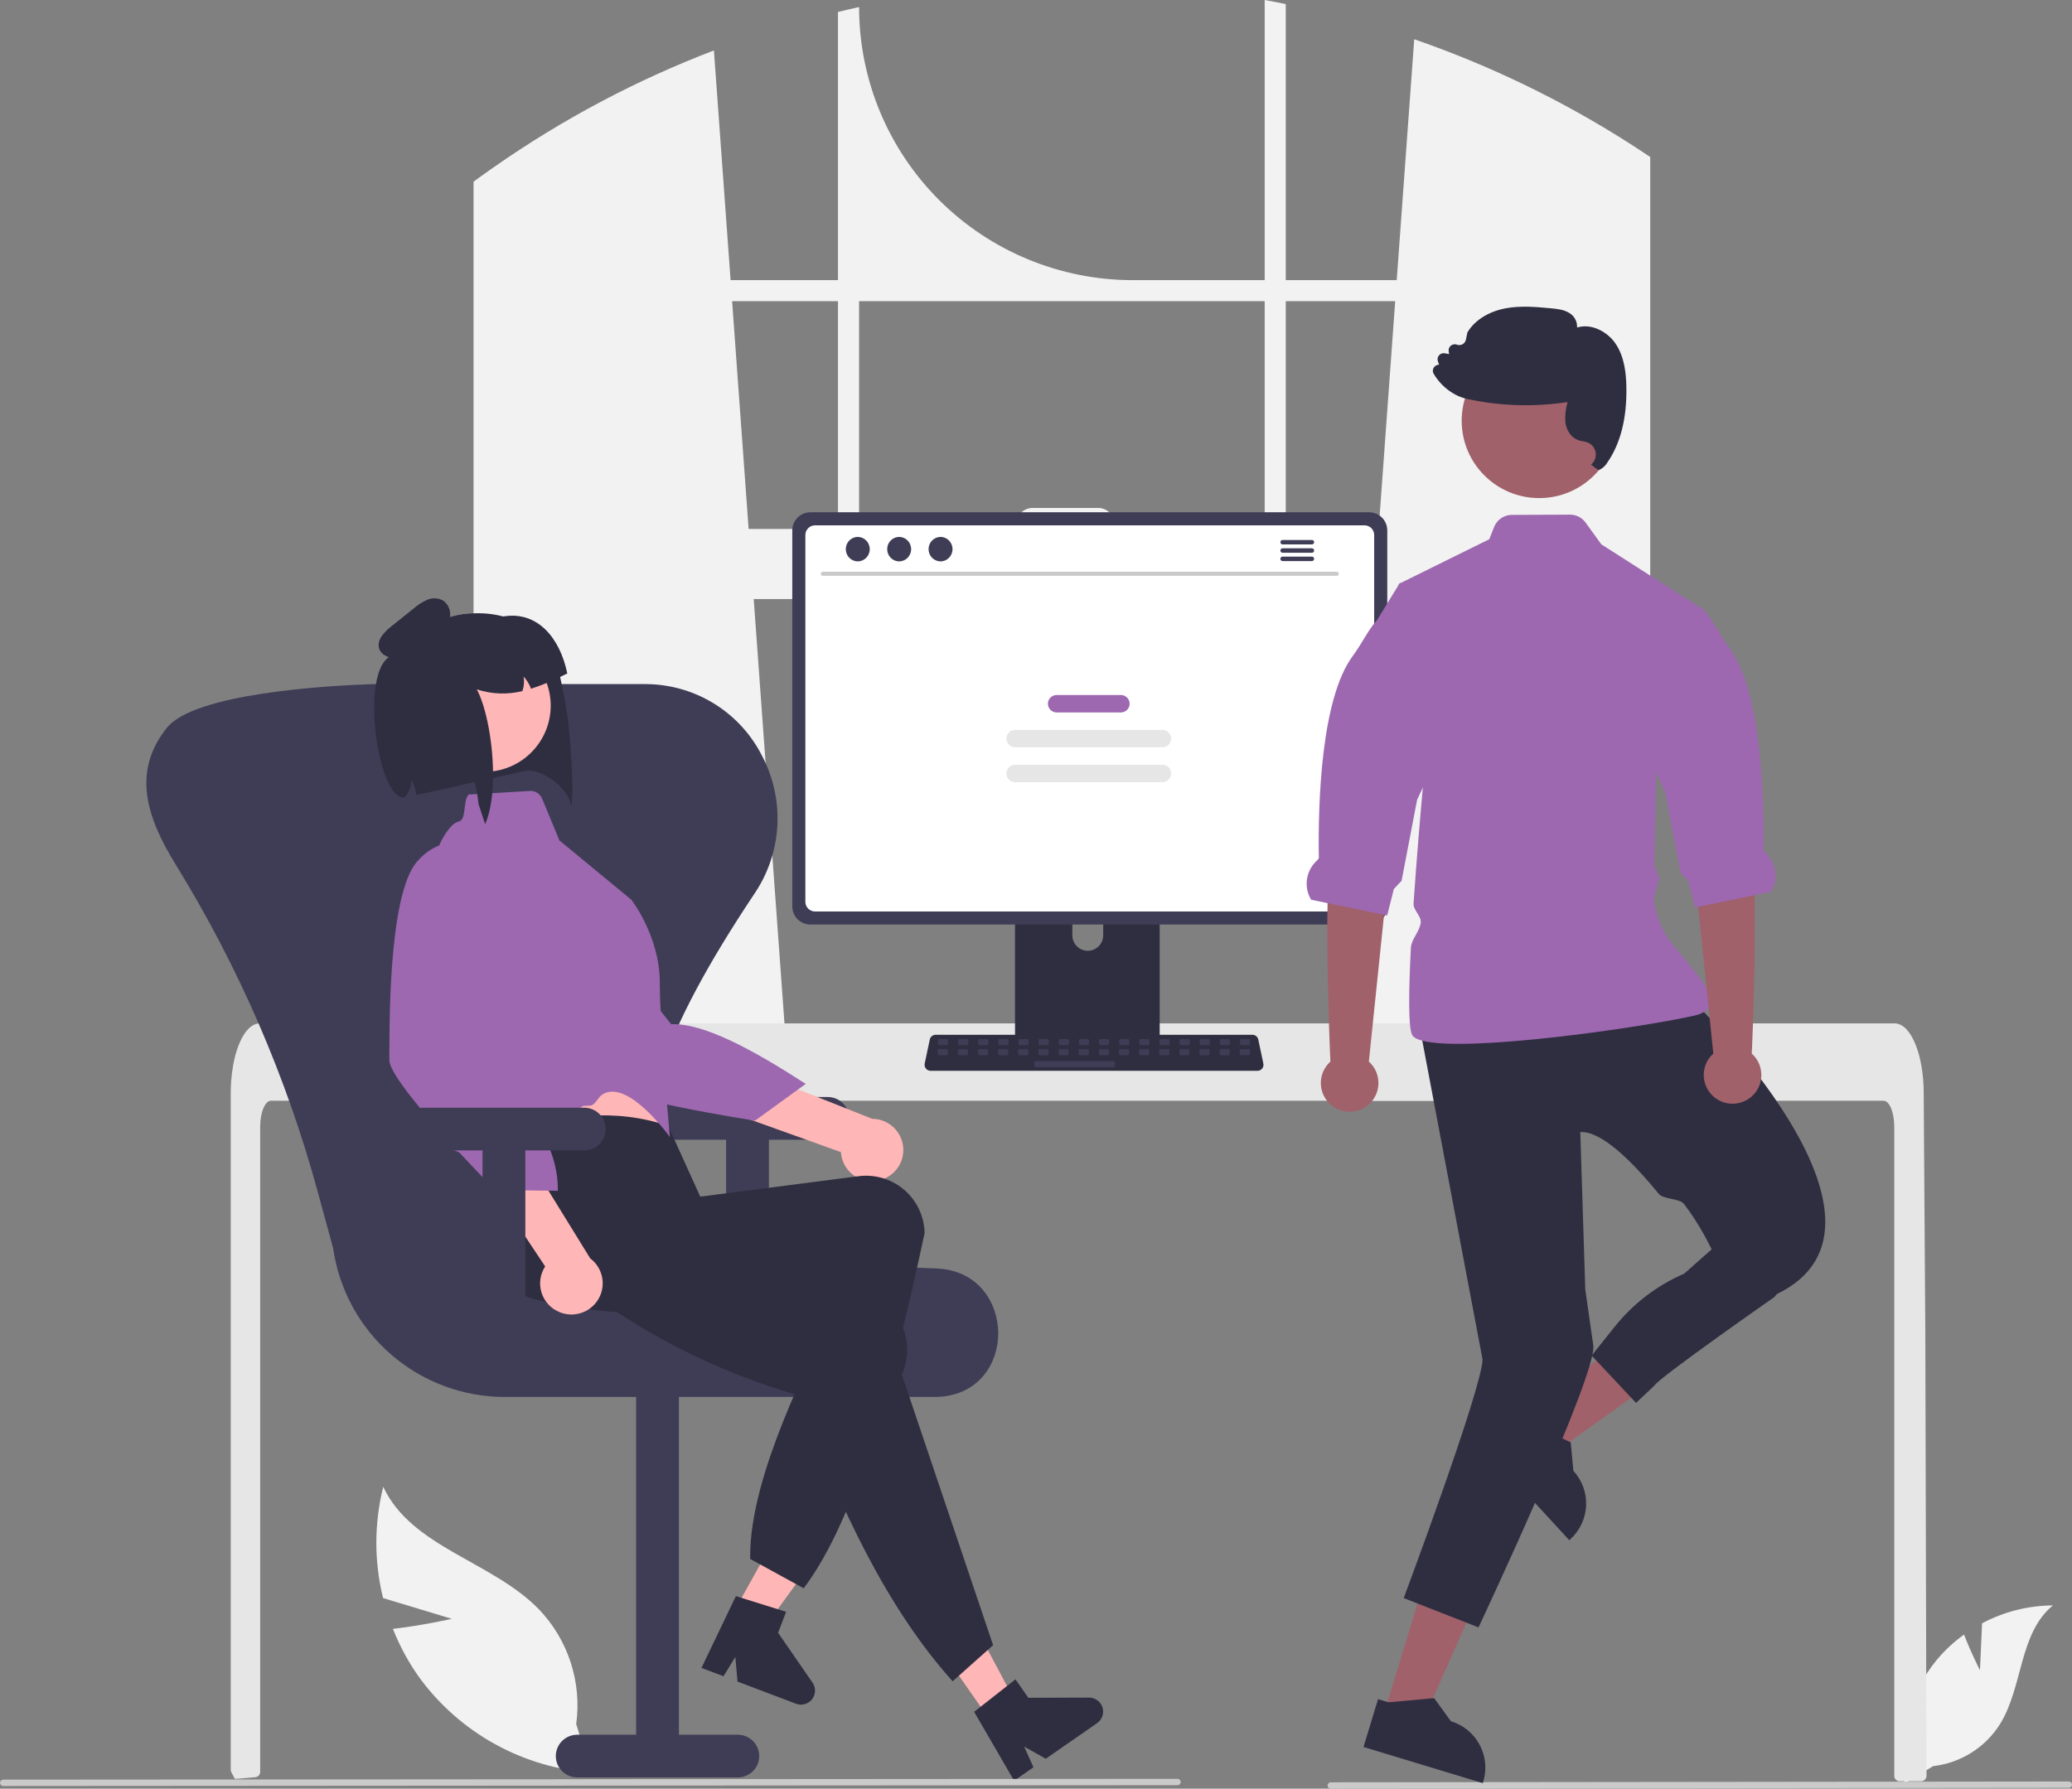 <svg width="227" height="196" viewBox="0 0 227 196" fill="none" xmlns="http://www.w3.org/2000/svg">
<rect x="0" y="0" width="227" height="196" fill="#808080" stroke="none"/>
<g clip-path="url(#clip0_368_1287)">
<path d="M179.255 16.186C179 16.016 178.742 15.855 178.486 15.691C171.112 10.985 163.208 7.162 154.937 4.301L153.019 30.698H140.862V0.448C140.096 0.29 139.325 0.14 138.554 0V30.698H124.107C116.153 30.698 108.525 27.545 102.901 21.934C97.277 16.322 94.118 8.711 94.118 0.775C93.344 0.942 92.575 1.121 91.807 1.311V30.698H80.04L78.213 5.527C69.713 8.779 61.644 13.056 54.185 18.263C54.056 18.351 53.927 18.441 53.801 18.529C53.153 18.983 52.514 19.445 51.878 19.913V120.617H86.558L85.945 112.147L82.573 65.641H150.483L147.111 112.147L146.498 120.617H180.794V17.204C180.284 16.859 179.771 16.519 179.255 16.186ZM91.807 57.96H82.016L80.207 33.003H91.807V57.96ZM138.554 57.96H122.11V57.466C122.11 57.228 122.063 56.993 121.971 56.773C121.88 56.554 121.746 56.354 121.578 56.186C121.409 56.018 121.209 55.885 120.989 55.795C120.769 55.704 120.533 55.657 120.295 55.658H113.146C112.908 55.658 112.672 55.704 112.452 55.795C112.232 55.886 112.032 56.019 111.864 56.187C111.696 56.355 111.562 56.554 111.471 56.774C111.38 56.993 111.333 57.228 111.333 57.466V57.96H94.118V33.003H138.554V57.96ZM140.862 57.96V33.003H152.852L151.043 57.96H140.862Z" fill="#F2F2F2"/>
<path d="M216.918 183.024L217.147 177.882C219.537 176.607 222.202 175.934 224.911 175.921C221.183 178.963 221.649 184.826 219.12 188.917C218.322 190.187 217.248 191.261 215.977 192.06C214.706 192.86 213.271 193.363 211.778 193.534L208.658 195.44C208.23 193.058 208.324 190.612 208.935 188.27C209.545 185.928 210.657 183.747 212.194 181.875C213.067 180.833 214.067 179.906 215.172 179.114C215.92 181.08 216.918 183.024 216.918 183.024Z" fill="#F2F2F2"/>
<path d="M49.497 177.389L41.967 175.114C40.979 171.11 40.986 166.927 41.987 162.927C45.088 169.571 53.948 171.092 59.055 176.361C60.635 178.016 61.821 180.005 62.526 182.18C63.231 184.356 63.437 186.661 63.127 188.926L64.775 194.246C61.086 193.98 57.499 192.919 54.26 191.137C51.022 189.355 48.209 186.893 46.015 183.922C44.801 182.243 43.804 180.418 43.047 178.49C46.241 178.129 49.497 177.389 49.497 177.389Z" fill="#F2F2F2"/>
<path d="M211.059 194.599C211.057 194.755 210.995 194.904 210.886 195.014C210.831 195.068 210.767 195.111 210.696 195.14C210.625 195.169 210.549 195.184 210.472 195.184H208.115C208.037 195.184 207.961 195.169 207.89 195.14C207.818 195.111 207.754 195.068 207.699 195.013C207.645 194.959 207.602 194.894 207.572 194.823C207.543 194.752 207.528 194.676 207.528 194.599V123.461C207.528 121.892 207 120.62 206.352 120.617H29.683C29.032 120.62 28.507 121.892 28.504 123.461V194.163C28.504 194.308 28.449 194.448 28.351 194.556C28.253 194.664 28.118 194.731 27.973 194.745C27.498 194.792 27.023 194.833 26.551 194.871C26.54 194.871 26.528 194.874 26.516 194.874C26.258 194.897 26 194.915 25.742 194.935H25.739C25.604 194.693 25.475 194.444 25.343 194.195C25.301 194.111 25.279 194.018 25.279 193.923V119.771C25.279 119.338 25.296 118.902 25.326 118.472C25.367 117.882 25.441 117.294 25.545 116.711C26.041 113.993 27.161 112.152 28.434 112.146H207.598C207.784 112.148 207.968 112.187 208.138 112.261C208.388 112.371 208.614 112.529 208.804 112.726C209.061 112.993 209.281 113.293 209.458 113.618C210.085 114.721 210.534 116.365 210.692 118.279C210.692 118.297 210.695 118.314 210.695 118.332C210.736 118.806 210.757 119.288 210.754 119.771L210.795 126.041L210.821 129.78L210.9 141.513L210.93 145.679L211.059 194.599Z" fill="#E6E6E6"/>
<path d="M226.651 195.91L145.792 196C145.7 195.999 145.611 195.962 145.546 195.897C145.481 195.832 145.444 195.743 145.444 195.651C145.444 195.559 145.481 195.471 145.546 195.405C145.611 195.34 145.7 195.303 145.792 195.303L226.651 195.213C226.743 195.213 226.832 195.25 226.897 195.315C226.962 195.381 226.999 195.469 226.999 195.561C226.999 195.653 226.962 195.742 226.897 195.807C226.832 195.873 226.743 195.909 226.651 195.91Z" fill="#CACACA"/>
<path d="M126.286 91.362H111.965C111.762 91.363 111.568 91.443 111.425 91.586C111.282 91.729 111.201 91.923 111.202 92.126V114.698H127.05V92.126C127.05 92.025 127.031 91.926 126.992 91.833C126.954 91.741 126.898 91.657 126.827 91.586C126.755 91.515 126.671 91.459 126.578 91.42C126.485 91.382 126.386 91.362 126.286 91.362ZM119.173 104.188C118.725 104.186 118.296 104.007 117.98 103.691C117.663 103.375 117.484 102.947 117.482 102.501V99.897C117.482 99.449 117.66 99.02 117.977 98.704C118.295 98.387 118.725 98.21 119.173 98.21C119.622 98.21 120.052 98.387 120.369 98.704C120.686 99.02 120.864 99.449 120.864 99.897V102.501C120.862 102.947 120.683 103.375 120.367 103.691C120.05 104.007 119.621 104.186 119.173 104.188Z" fill="#2F2E41"/>
<path d="M150 56.135H88.783C88.257 56.136 87.753 56.344 87.381 56.715C87.01 57.087 86.8 57.59 86.799 58.114V99.332C86.8 99.857 87.009 100.36 87.381 100.731C87.753 101.102 88.257 101.311 88.783 101.311H150C150.526 101.311 151.03 101.102 151.402 100.731C151.774 100.36 151.983 99.857 151.984 99.332V58.114C151.983 57.59 151.774 57.087 151.402 56.715C151.03 56.344 150.526 56.136 150 56.135Z" fill="#3F3D56"/>
<path d="M149.488 57.565H89.294C89.012 57.565 88.743 57.677 88.544 57.876C88.345 58.075 88.233 58.344 88.233 58.625V98.821C88.233 99.102 88.345 99.371 88.544 99.569C88.743 99.768 89.013 99.879 89.294 99.88H149.488C149.769 99.879 150.039 99.768 150.238 99.569C150.437 99.371 150.548 99.102 150.549 98.821V58.625C150.549 58.344 150.437 58.075 150.238 57.876C150.039 57.677 149.77 57.565 149.488 57.565Z" fill="white"/>
<path d="M111.153 113.976V116.153C111.153 116.266 111.198 116.374 111.278 116.454C111.358 116.534 111.466 116.579 111.579 116.579H126.673C126.786 116.579 126.894 116.534 126.974 116.454C127.054 116.374 127.099 116.266 127.1 116.153V113.976H111.153Z" fill="#3F3D56"/>
<path d="M137.764 117.338H101.952C101.854 117.338 101.757 117.316 101.669 117.274C101.58 117.232 101.502 117.17 101.44 117.094C101.379 117.018 101.335 116.93 101.312 116.835C101.289 116.74 101.287 116.641 101.307 116.545L101.863 113.912C101.895 113.764 101.976 113.632 102.093 113.537C102.21 113.442 102.357 113.39 102.508 113.39H137.209C137.36 113.39 137.506 113.442 137.623 113.537C137.74 113.632 137.821 113.764 137.853 113.912L138.409 116.545C138.429 116.641 138.427 116.74 138.404 116.835C138.381 116.93 138.337 117.018 138.276 117.094C138.214 117.17 138.136 117.232 138.047 117.274C137.959 117.316 137.862 117.338 137.764 117.338Z" fill="#2F2E41"/>
<path d="M103.722 113.863H102.905C102.826 113.863 102.762 113.927 102.762 114.006V114.381C102.762 114.46 102.826 114.524 102.905 114.524H103.722C103.801 114.524 103.865 114.46 103.865 114.381V114.006C103.865 113.927 103.801 113.863 103.722 113.863Z" fill="#3F3D56"/>
<path d="M105.928 113.863H105.111C105.032 113.863 104.968 113.927 104.968 114.006V114.381C104.968 114.46 105.032 114.524 105.111 114.524H105.928C106.007 114.524 106.071 114.46 106.071 114.381V114.006C106.071 113.927 106.007 113.863 105.928 113.863Z" fill="#3F3D56"/>
<path d="M108.134 113.863H107.317C107.238 113.863 107.174 113.927 107.174 114.006V114.381C107.174 114.46 107.238 114.524 107.317 114.524H108.134C108.213 114.524 108.277 114.46 108.277 114.381V114.006C108.277 113.927 108.213 113.863 108.134 113.863Z" fill="#3F3D56"/>
<path d="M110.339 113.863H109.523C109.444 113.863 109.38 113.927 109.38 114.006V114.381C109.38 114.46 109.444 114.524 109.523 114.524H110.339C110.419 114.524 110.483 114.46 110.483 114.381V114.006C110.483 113.927 110.419 113.863 110.339 113.863Z" fill="#3F3D56"/>
<path d="M112.546 113.863H111.729C111.65 113.863 111.586 113.927 111.586 114.006V114.381C111.586 114.46 111.65 114.524 111.729 114.524H112.546C112.625 114.524 112.689 114.46 112.689 114.381V114.006C112.689 113.927 112.625 113.863 112.546 113.863Z" fill="#3F3D56"/>
<path d="M114.751 113.863H113.935C113.856 113.863 113.792 113.927 113.792 114.006V114.381C113.792 114.46 113.856 114.524 113.935 114.524H114.751C114.83 114.524 114.894 114.46 114.894 114.381V114.006C114.894 113.927 114.83 113.863 114.751 113.863Z" fill="#3F3D56"/>
<path d="M116.957 113.863H116.141C116.062 113.863 115.998 113.927 115.998 114.006V114.381C115.998 114.46 116.062 114.524 116.141 114.524H116.957C117.036 114.524 117.101 114.46 117.101 114.381V114.006C117.101 113.927 117.036 113.863 116.957 113.863Z" fill="#3F3D56"/>
<path d="M119.163 113.863H118.347C118.268 113.863 118.204 113.927 118.204 114.006V114.381C118.204 114.46 118.268 114.524 118.347 114.524H119.163C119.242 114.524 119.307 114.46 119.307 114.381V114.006C119.307 113.927 119.242 113.863 119.163 113.863Z" fill="#3F3D56"/>
<path d="M121.369 113.863H120.553C120.474 113.863 120.409 113.927 120.409 114.006V114.381C120.409 114.46 120.474 114.524 120.553 114.524H121.369C121.448 114.524 121.512 114.46 121.512 114.381V114.006C121.512 113.927 121.448 113.863 121.369 113.863Z" fill="#3F3D56"/>
<path d="M123.575 113.863H122.759C122.68 113.863 122.615 113.927 122.615 114.006V114.381C122.615 114.46 122.68 114.524 122.759 114.524H123.575C123.654 114.524 123.718 114.46 123.718 114.381V114.006C123.718 113.927 123.654 113.863 123.575 113.863Z" fill="#3F3D56"/>
<path d="M125.781 113.863H124.964C124.885 113.863 124.821 113.927 124.821 114.006V114.381C124.821 114.46 124.885 114.524 124.964 114.524H125.781C125.86 114.524 125.924 114.46 125.924 114.381V114.006C125.924 113.927 125.86 113.863 125.781 113.863Z" fill="#3F3D56"/>
<path d="M127.987 113.863H127.17C127.091 113.863 127.027 113.927 127.027 114.006V114.381C127.027 114.46 127.091 114.524 127.17 114.524H127.987C128.066 114.524 128.13 114.46 128.13 114.381V114.006C128.13 113.927 128.066 113.863 127.987 113.863Z" fill="#3F3D56"/>
<path d="M130.193 113.863H129.377C129.297 113.863 129.233 113.927 129.233 114.006V114.381C129.233 114.46 129.297 114.524 129.377 114.524H130.193C130.272 114.524 130.336 114.46 130.336 114.381V114.006C130.336 113.927 130.272 113.863 130.193 113.863Z" fill="#3F3D56"/>
<path d="M132.399 113.863H131.582C131.503 113.863 131.439 113.927 131.439 114.006V114.381C131.439 114.46 131.503 114.524 131.582 114.524H132.399C132.478 114.524 132.542 114.46 132.542 114.381V114.006C132.542 113.927 132.478 113.863 132.399 113.863Z" fill="#3F3D56"/>
<path d="M134.605 113.863H133.788C133.709 113.863 133.645 113.927 133.645 114.006V114.381C133.645 114.46 133.709 114.524 133.788 114.524H134.605C134.684 114.524 134.748 114.46 134.748 114.381V114.006C134.748 113.927 134.684 113.863 134.605 113.863Z" fill="#3F3D56"/>
<path d="M136.811 113.863H135.994C135.915 113.863 135.851 113.927 135.851 114.006V114.381C135.851 114.46 135.915 114.524 135.994 114.524H136.811C136.89 114.524 136.954 114.46 136.954 114.381V114.006C136.954 113.927 136.89 113.863 136.811 113.863Z" fill="#3F3D56"/>
<path d="M103.696 114.964H102.879C102.8 114.964 102.736 115.028 102.736 115.107V115.481C102.736 115.56 102.8 115.624 102.879 115.624H103.696C103.775 115.624 103.839 115.56 103.839 115.481V115.107C103.839 115.028 103.775 114.964 103.696 114.964Z" fill="#3F3D56"/>
<path d="M105.901 114.964H105.085C105.006 114.964 104.942 115.028 104.942 115.107V115.481C104.942 115.56 105.006 115.624 105.085 115.624H105.901C105.981 115.624 106.045 115.56 106.045 115.481V115.107C106.045 115.028 105.981 114.964 105.901 114.964Z" fill="#3F3D56"/>
<path d="M108.108 114.964H107.291C107.212 114.964 107.148 115.028 107.148 115.107V115.481C107.148 115.56 107.212 115.624 107.291 115.624H108.108C108.187 115.624 108.251 115.56 108.251 115.481V115.107C108.251 115.028 108.187 114.964 108.108 114.964Z" fill="#3F3D56"/>
<path d="M110.314 114.964H109.497C109.418 114.964 109.354 115.028 109.354 115.107V115.481C109.354 115.56 109.418 115.624 109.497 115.624H110.314C110.393 115.624 110.457 115.56 110.457 115.481V115.107C110.457 115.028 110.393 114.964 110.314 114.964Z" fill="#3F3D56"/>
<path d="M112.519 114.964H111.703C111.624 114.964 111.56 115.028 111.56 115.107V115.481C111.56 115.56 111.624 115.624 111.703 115.624H112.519C112.598 115.624 112.663 115.56 112.663 115.481V115.107C112.663 115.028 112.598 114.964 112.519 114.964Z" fill="#3F3D56"/>
<path d="M114.725 114.964H113.909C113.83 114.964 113.766 115.028 113.766 115.107V115.481C113.766 115.56 113.83 115.624 113.909 115.624H114.725C114.805 115.624 114.869 115.56 114.869 115.481V115.107C114.869 115.028 114.805 114.964 114.725 114.964Z" fill="#3F3D56"/>
<path d="M116.931 114.964H116.115C116.036 114.964 115.971 115.028 115.971 115.107V115.481C115.971 115.56 116.036 115.624 116.115 115.624H116.931C117.01 115.624 117.074 115.56 117.074 115.481V115.107C117.074 115.028 117.01 114.964 116.931 114.964Z" fill="#3F3D56"/>
<path d="M119.137 114.964H118.321C118.242 114.964 118.177 115.028 118.177 115.107V115.481C118.177 115.56 118.242 115.624 118.321 115.624H119.137C119.216 115.624 119.28 115.56 119.28 115.481V115.107C119.28 115.028 119.216 114.964 119.137 114.964Z" fill="#3F3D56"/>
<path d="M121.343 114.964H120.526C120.447 114.964 120.383 115.028 120.383 115.107V115.481C120.383 115.56 120.447 115.624 120.526 115.624H121.343C121.422 115.624 121.486 115.56 121.486 115.481V115.107C121.486 115.028 121.422 114.964 121.343 114.964Z" fill="#3F3D56"/>
<path d="M123.549 114.964H122.733C122.653 114.964 122.589 115.028 122.589 115.107V115.481C122.589 115.56 122.653 115.624 122.733 115.624H123.549C123.628 115.624 123.692 115.56 123.692 115.481V115.107C123.692 115.028 123.628 114.964 123.549 114.964Z" fill="#3F3D56"/>
<path d="M125.755 114.964H124.939C124.86 114.964 124.795 115.028 124.795 115.107V115.481C124.795 115.56 124.86 115.624 124.939 115.624H125.755C125.834 115.624 125.898 115.56 125.898 115.481V115.107C125.898 115.028 125.834 114.964 125.755 114.964Z" fill="#3F3D56"/>
<path d="M127.961 114.964H127.144C127.065 114.964 127.001 115.028 127.001 115.107V115.481C127.001 115.56 127.065 115.624 127.144 115.624H127.961C128.04 115.624 128.104 115.56 128.104 115.481V115.107C128.104 115.028 128.04 114.964 127.961 114.964Z" fill="#3F3D56"/>
<path d="M130.167 114.964H129.35C129.271 114.964 129.207 115.028 129.207 115.107V115.481C129.207 115.56 129.271 115.624 129.35 115.624H130.167C130.246 115.624 130.31 115.56 130.31 115.481V115.107C130.31 115.028 130.246 114.964 130.167 114.964Z" fill="#3F3D56"/>
<path d="M132.373 114.964H131.556C131.477 114.964 131.413 115.028 131.413 115.107V115.481C131.413 115.56 131.477 115.624 131.556 115.624H132.373C132.452 115.624 132.516 115.56 132.516 115.481V115.107C132.516 115.028 132.452 114.964 132.373 114.964Z" fill="#3F3D56"/>
<path d="M134.579 114.964H133.762C133.683 114.964 133.619 115.028 133.619 115.107V115.481C133.619 115.56 133.683 115.624 133.762 115.624H134.579C134.658 115.624 134.722 115.56 134.722 115.481V115.107C134.722 115.028 134.658 114.964 134.579 114.964Z" fill="#3F3D56"/>
<path d="M136.785 114.964H135.968C135.889 114.964 135.825 115.028 135.825 115.107V115.481C135.825 115.56 135.889 115.624 135.968 115.624H136.785C136.864 115.624 136.928 115.56 136.928 115.481V115.107C136.928 115.028 136.864 114.964 136.785 114.964Z" fill="#3F3D56"/>
<path d="M122.005 116.284H113.468C113.389 116.284 113.324 116.348 113.324 116.427V116.802C113.324 116.881 113.389 116.944 113.468 116.944H122.005C122.084 116.944 122.148 116.881 122.148 116.802V116.427C122.148 116.348 122.084 116.284 122.005 116.284Z" fill="#3F3D56"/>
<path d="M146.463 63.102H90.14C90.081 63.101 90.025 63.077 89.984 63.035C89.943 62.993 89.92 62.937 89.92 62.879C89.92 62.82 89.943 62.764 89.984 62.722C90.025 62.681 90.081 62.657 90.14 62.655H146.463C146.522 62.657 146.577 62.681 146.618 62.722C146.659 62.764 146.682 62.82 146.682 62.879C146.682 62.937 146.659 62.993 146.618 63.035C146.577 63.077 146.522 63.101 146.463 63.102Z" fill="#CACACA"/>
<path d="M93.974 61.515C94.699 61.515 95.286 60.915 95.286 60.176C95.286 59.436 94.699 58.837 93.974 58.837C93.249 58.837 92.661 59.436 92.661 60.176C92.661 60.915 93.249 61.515 93.974 61.515Z" fill="#3F3D56"/>
<path d="M98.508 61.515C99.233 61.515 99.821 60.915 99.821 60.176C99.821 59.436 99.233 58.837 98.508 58.837C97.784 58.837 97.196 59.436 97.196 60.176C97.196 60.915 97.784 61.515 98.508 61.515Z" fill="#3F3D56"/>
<path d="M103.043 61.515C103.768 61.515 104.355 60.915 104.355 60.176C104.355 59.436 103.768 58.837 103.043 58.837C102.318 58.837 101.73 59.436 101.73 60.176C101.73 60.915 102.318 61.515 103.043 61.515Z" fill="#3F3D56"/>
<path d="M143.733 59.169H140.512C140.448 59.17 140.387 59.196 140.342 59.242C140.298 59.287 140.272 59.349 140.272 59.412C140.272 59.476 140.298 59.537 140.342 59.583C140.387 59.628 140.448 59.654 140.512 59.656H143.733C143.797 59.654 143.857 59.628 143.902 59.583C143.947 59.537 143.972 59.476 143.972 59.412C143.972 59.349 143.947 59.287 143.902 59.242C143.857 59.196 143.797 59.17 143.733 59.169Z" fill="#3F3D56"/>
<path d="M143.733 60.082H140.512C140.448 60.083 140.387 60.109 140.342 60.155C140.298 60.2 140.272 60.262 140.272 60.325C140.272 60.389 140.298 60.45 140.342 60.496C140.387 60.541 140.448 60.568 140.512 60.569H143.733C143.797 60.568 143.857 60.541 143.902 60.496C143.947 60.45 143.972 60.389 143.972 60.325C143.972 60.262 143.947 60.2 143.902 60.155C143.857 60.109 143.797 60.083 143.733 60.082Z" fill="#3F3D56"/>
<path d="M143.733 60.994H140.512C140.448 60.995 140.387 61.022 140.342 61.067C140.298 61.113 140.272 61.174 140.272 61.237C140.272 61.301 140.298 61.362 140.342 61.408C140.387 61.453 140.448 61.48 140.512 61.481H143.733C143.797 61.48 143.857 61.453 143.902 61.408C143.947 61.362 143.972 61.301 143.972 61.237C143.972 61.174 143.947 61.113 143.902 61.067C143.857 61.022 143.797 60.995 143.733 60.994Z" fill="#3F3D56"/>
<path d="M122.8 76.159H115.763C115.234 76.159 114.805 76.587 114.805 77.114V77.114C114.805 77.642 115.234 78.069 115.763 78.069H122.8C123.329 78.069 123.758 77.642 123.758 77.114V77.114C123.758 76.587 123.329 76.159 122.8 76.159Z" fill="#9D68B0"/>
<path d="M127.347 79.98H111.216C110.688 79.98 110.259 80.407 110.259 80.934V80.934C110.259 81.462 110.688 81.89 111.216 81.89H127.347C127.876 81.89 128.304 81.462 128.304 80.934C128.304 80.407 127.876 79.98 127.347 79.98Z" fill="#E6E6E6"/>
<path d="M127.347 83.799H111.216C110.688 83.799 110.259 84.226 110.259 84.754C110.259 85.281 110.688 85.709 111.216 85.709H127.347C127.876 85.709 128.304 85.281 128.304 84.754C128.304 84.226 127.876 83.799 127.347 83.799Z" fill="#E6E6E6"/>
<path d="M90.69 120.21H73.096C72.474 120.21 71.877 120.457 71.437 120.896C70.997 121.334 70.75 121.93 70.75 122.551C70.75 123.171 70.997 123.767 71.437 124.206C71.877 124.645 72.474 124.891 73.096 124.891H79.547V143.031H84.239V124.891H90.69C91.312 124.891 91.909 124.645 92.349 124.206C92.788 123.767 93.036 123.171 93.036 122.551C93.036 121.93 92.788 121.334 92.349 120.896C91.909 120.457 91.312 120.21 90.69 120.21Z" fill="#3F3D56"/>
<path d="M102.302 153.078H55.243C50.681 153.062 46.278 151.408 42.836 148.419C39.395 145.431 37.147 141.307 36.501 136.8L34.835 130.687C31.387 118.018 26.136 105.908 19.241 94.727C16.089 89.621 14.467 84.678 18.151 79.918C18.183 79.878 18.214 79.838 18.244 79.798C21.199 75.961 35.907 75.13 40.701 74.969C40.891 74.962 41.081 74.959 41.272 74.959H70.542C70.733 74.959 70.923 74.962 71.112 74.969C73.697 75.044 76.213 75.816 78.394 77.202C80.574 78.589 82.338 80.539 83.497 82.845C84.734 85.2 85.31 87.844 85.163 90.499C85.015 93.153 84.15 95.718 82.66 97.922C72.378 113.332 69.23 122.995 72.453 129.253C75.57 135.306 85.126 138.4 102.526 138.992C107.202 139.15 109.348 142.783 109.363 146.091C109.378 149.314 107.315 152.872 102.75 153.069C102.602 153.075 102.452 153.078 102.302 153.078Z" fill="#3F3D56"/>
<path d="M63.237 194.771H80.831C81.454 194.771 82.05 194.524 82.49 194.085C82.93 193.646 83.177 193.051 83.177 192.43C83.177 191.809 82.93 191.214 82.49 190.775C82.05 190.336 81.454 190.089 80.831 190.089H74.38V150.591H69.689V190.089H63.237C62.615 190.089 62.019 190.336 61.579 190.775C61.139 191.214 60.892 191.809 60.892 192.43C60.892 193.051 61.139 193.646 61.579 194.085C62.019 194.524 62.615 194.771 63.237 194.771Z" fill="#3F3D56"/>
<path d="M61.832 76.424L62.201 78.66C62.376 79.745 63.008 87.404 62.539 88.318C62.498 86.612 59.314 83.93 57.251 84.542L54.013 85.26L52.003 85.706L50.367 86.064L45.614 87.1C45.606 87.045 45.6 86.986 45.592 86.931C45.581 86.862 45.569 86.793 45.555 86.724C45.467 86.279 45.305 85.852 45.077 85.46C45.053 85.985 44.898 86.496 44.625 86.947C44.618 86.958 44.611 86.971 44.606 86.983C44.521 87.12 44.428 87.25 44.327 87.375C44.322 87.378 44.318 87.382 44.314 87.386C44.314 87.386 43.338 71.853 43.44 71.71C43.515 71.608 43.59 71.509 43.669 71.412C43.748 71.312 43.824 71.216 43.905 71.119C43.916 71.11 43.925 71.099 43.932 71.087C44.161 70.816 44.403 70.557 44.659 70.311C44.734 70.239 44.812 70.166 44.889 70.094C46.078 68.996 47.499 68.178 49.047 67.701C49.221 67.647 49.403 67.598 49.587 67.549C49.77 67.503 49.955 67.459 50.142 67.421L50.205 67.408C50.294 67.39 50.386 67.374 50.476 67.358C50.589 67.338 50.702 67.321 50.813 67.308C52.253 67.101 53.72 67.183 55.128 67.55C55.131 67.549 55.131 67.552 55.134 67.551C56.309 67.858 57.426 68.354 58.44 69.02C60.195 70.176 60.878 72.062 61.363 74.179C61.533 74.906 61.676 75.662 61.832 76.424Z" fill="#2F2E41"/>
<path d="M79.162 178.847L82.193 180.489L90.216 169.42L85.743 166.996L79.162 178.847Z" fill="#FFB6B6"/>
<path d="M80.621 174.902L86.123 176.621L85.247 178.921L89.02 184.385C89.206 184.655 89.301 184.977 89.291 185.305C89.281 185.632 89.166 185.948 88.964 186.206C88.761 186.464 88.481 186.65 88.164 186.738C87.848 186.826 87.512 186.81 87.205 186.694L80.799 184.266L80.561 181.572L79.264 183.684L76.849 182.769L80.621 174.902Z" fill="#2F2E41"/>
<path d="M96.329 129.339C95.846 129.456 95.342 129.467 94.854 129.369C94.366 129.271 93.905 129.068 93.504 128.773C93.103 128.479 92.772 128.1 92.534 127.664C92.295 127.228 92.156 126.745 92.125 126.249L66.273 116.969L71.017 112.85L95.554 122.598C96.393 122.601 97.201 122.911 97.825 123.469C98.45 124.027 98.847 124.794 98.943 125.625C99.038 126.456 98.825 127.293 98.344 127.977C97.862 128.662 97.145 129.146 96.329 129.339Z" fill="#FFB6B6"/>
<path d="M59.051 93.98C59.051 93.98 54.697 94.075 54.31 99.035C53.923 103.995 63.423 116.263 64.895 118.286C66.367 120.309 82.717 122.799 82.717 122.799L88.275 118.773C82.435 114.997 77.105 112.102 73.528 112.232L59.051 93.98Z" fill="#9D68B0"/>
<path d="M53.711 115.865L54.772 120.413C54.772 120.413 54.783 124.607 55.527 125.381C56.266 126.15 72.521 124.605 72.521 124.605C72.521 124.605 70.798 117.846 70.821 112.732L53.711 115.865Z" fill="#FFB6B6"/>
<path d="M88.05 174.045L82.186 170.827C82.074 163.213 86.665 152.908 92.109 142.115C79.933 144.205 68.446 144.874 58.511 142.347C56.879 141.917 55.483 140.864 54.624 139.415C53.764 137.967 53.511 136.239 53.918 134.605C53.956 134.445 54.001 134.286 54.052 134.129C55.241 130.509 52.575 128.24 55.027 124.259C61.477 122.061 67.604 121.44 73.207 123.381L76.718 131.126L94.119 128.879C94.96 128.779 95.812 128.846 96.627 129.076C97.442 129.306 98.203 129.694 98.866 130.219C99.53 130.744 100.083 131.394 100.493 132.133C100.904 132.872 101.163 133.685 101.257 134.524C101.281 134.713 101.296 134.902 101.303 135.092C97.785 151.551 93.84 166.36 88.05 174.045Z" fill="#2F2E41"/>
<path d="M54.517 84.433C58.452 83.63 60.99 79.795 60.185 75.868C59.379 71.942 55.536 69.41 51.601 70.213C47.665 71.017 45.127 74.851 45.933 78.778C46.738 82.705 50.581 85.237 54.517 84.433Z" fill="#FFB6B6"/>
<path d="M51.349 87.067L58.053 86.672C58.335 86.656 58.616 86.727 58.856 86.877C59.096 87.028 59.283 87.249 59.391 87.51L61.285 92.092L69.159 98.585C69.159 98.585 72.276 102.543 72.283 107.655C72.29 112.767 73.389 124.598 73.389 124.598C73.389 124.598 68.84 118.209 66.031 119.908C65.554 120.197 65.386 120.789 64.885 121.087C64.636 121.236 64.059 121.092 63.807 121.241C59.938 123.533 55.902 125.772 55.525 125.379C54.785 124.608 53.887 120.669 53.887 120.669L47.75 98.174C47.418 96.99 47.352 95.748 47.557 94.536C47.762 93.323 48.234 92.172 48.938 91.163C49.367 90.561 49.816 90.113 50.233 90.039C51.17 89.84 50.672 87.744 51.349 87.067Z" fill="#9D68B0"/>
<path d="M108.374 188.376L111.203 186.413L104.793 174.346L100.617 177.243L108.374 188.376Z" fill="#FFB6B6"/>
<path d="M108.801 180.279L104.367 184.234C97.315 176.394 91.984 165.399 87.467 152.913C75.63 149.454 66.704 143.875 58.911 137.252C56.268 135.02 54.286 132.153 56.541 129.434C56.646 129.307 56.756 129.184 56.871 129.065C59.533 126.335 66.284 126.855 70.237 124.354L79.07 133.775L78.514 136.3L95.105 141.907C95.903 142.186 96.638 142.621 97.267 143.184C97.897 143.748 98.408 144.431 98.771 145.193C99.135 145.955 99.344 146.782 99.385 147.625C99.427 148.468 99.301 149.31 99.015 150.105C98.953 150.284 98.883 150.461 98.806 150.635L108.801 180.279Z" fill="#2F2E41"/>
<path d="M106.724 187.58L111.253 184.021L112.661 186.041L119.311 186.021C119.639 186.02 119.959 186.123 120.224 186.317C120.49 186.51 120.686 186.783 120.785 187.095C120.883 187.408 120.879 187.744 120.773 188.054C120.667 188.364 120.464 188.632 120.195 188.819L114.568 192.722L112.207 191.396L113.22 193.657L111.099 195.128L106.724 187.58Z" fill="#2F2E41"/>
<path d="M61.248 143.76C60.79 143.566 60.38 143.274 60.047 142.905C59.714 142.536 59.466 142.098 59.321 141.623C59.176 141.148 59.137 140.646 59.207 140.154C59.277 139.663 59.454 139.192 59.726 138.776L44.55 115.925L50.821 115.449L64.662 137.892C65.333 138.394 65.795 139.125 65.962 139.944C66.129 140.764 65.988 141.616 65.567 142.34C65.147 143.063 64.475 143.607 63.678 143.869C62.882 144.131 62.017 144.092 61.248 143.76Z" fill="#FFB6B6"/>
<path d="M52.522 93.185C52.522 93.185 48.973 90.666 45.693 94.413C42.413 98.16 42.687 113.661 42.656 116.161C42.647 116.943 43.779 118.632 45.34 120.583C46.041 121.459 46.828 122.388 47.636 123.311C48.104 123.845 47.701 124.957 48.171 125.477C48.638 125.993 49.979 125.917 50.423 126.396C52.533 128.671 54.246 130.403 54.246 130.403L61.114 130.487C61.191 125.393 57.695 120.846 53.204 116.452L52.522 93.185Z" fill="#9D68B0"/>
<path d="M62.15 73.797C61.881 73.93 61.62 74.058 61.363 74.179C60.334 74.683 59.27 75.115 58.18 75.471C57.999 74.978 57.722 74.526 57.365 74.141C57.457 74.673 57.41 75.22 57.23 75.73C55.58 76.138 53.848 76.071 52.234 75.538C53.29 77.487 54.069 81.596 54.013 85.26C53.988 87.197 53.725 89.01 53.151 90.313L52.414 88.074C52.346 87.274 52.208 86.482 52.003 85.706C51.509 83.528 51.047 84.984 50.367 86.064L45.614 87.1C45.606 87.045 45.6 86.986 45.592 86.931C45.581 86.862 45.569 86.793 45.555 86.724C45.467 86.279 45.305 85.852 45.078 85.46C45.053 85.985 44.898 86.496 44.625 86.947C44.618 86.958 44.611 86.971 44.606 86.983C44.521 87.12 44.428 87.25 44.327 87.375C44.322 87.378 44.318 87.382 44.314 87.386C41.246 87.796 39.094 72.007 43.441 71.713C43.567 71.704 43.591 71.512 43.669 71.412C43.748 71.312 43.824 71.216 43.906 71.119C43.916 71.11 43.925 71.099 43.932 71.087C44.164 70.818 44.404 70.56 44.659 70.311C44.734 70.239 44.812 70.166 44.889 70.094C46.082 69.001 47.502 68.185 49.048 67.704C49.222 67.65 49.403 67.599 49.587 67.549C49.77 67.503 49.955 67.459 50.142 67.421L50.205 67.408C50.294 67.39 50.387 67.374 50.476 67.359C50.589 67.338 50.702 67.321 50.813 67.308C51.23 67.517 51.586 67.829 51.849 68.213L54.885 67.593C54.966 67.577 55.047 67.563 55.128 67.552L55.134 67.551C58.925 66.918 61.363 69.959 62.15 73.797Z" fill="#2F2E41"/>
<path d="M45.6 71.006C44.95 71.475 44.266 71.957 43.472 72.073C42.679 72.189 41.75 71.806 41.531 71.037C41.262 70.096 42.114 69.239 42.879 68.628L45.306 66.689C45.75 66.296 46.252 65.972 46.794 65.729C47.066 65.61 47.361 65.553 47.658 65.563C47.956 65.573 48.247 65.649 48.51 65.786C48.771 65.962 48.982 66.201 49.124 66.482C49.266 66.762 49.334 67.074 49.32 67.388C49.286 68.017 49.078 68.624 48.719 69.142C48.269 69.843 47.681 70.445 46.991 70.913C46.301 71.381 45.523 71.705 44.705 71.865" fill="#2F2E41"/>
<path d="M64.006 121.381H46.412C45.79 121.381 45.193 121.627 44.753 122.066C44.313 122.505 44.066 123.101 44.066 123.722C44.066 124.342 44.313 124.938 44.753 125.377C45.193 125.816 45.79 126.062 46.412 126.062H52.863V144.202H57.555V126.062H64.006C64.628 126.062 65.225 125.816 65.665 125.377C66.104 124.938 66.352 124.342 66.352 123.722C66.352 123.101 66.104 122.505 65.665 122.066C65.225 121.627 64.628 121.381 64.006 121.381Z" fill="#3F3D56"/>
<path d="M129.005 195.618L0.349 195.708C0.257 195.707 0.168 195.67 0.103 195.605C0.038 195.54 0.001 195.451 0.001 195.359C0.001 195.267 0.038 195.179 0.103 195.113C0.168 195.048 0.257 195.011 0.349 195.011L129.005 194.921C129.097 194.921 129.186 194.958 129.251 195.023C129.316 195.089 129.353 195.177 129.353 195.269C129.353 195.361 129.316 195.45 129.251 195.515C129.186 195.581 129.097 195.617 129.005 195.618Z" fill="#CACACA"/>
<path d="M166.445 156.758L169.309 159.872L182.71 150.332L178.483 145.735L166.445 156.758Z" fill="#A0616A"/>
<path d="M172.372 161.166V161.163L172.082 158.053L171.95 157.991L171.179 157.625L167.54 155.908L167.464 155.826L166.734 155.03L162.69 158.734L168.168 164.691L171.924 168.776L172.05 168.659C172.565 168.188 172.981 167.621 173.276 166.99C173.571 166.358 173.738 165.675 173.768 164.979C173.798 164.283 173.69 163.588 173.451 162.934C173.211 162.279 172.845 161.679 172.372 161.166Z" fill="#2F2E41"/>
<path d="M151.606 187.826L155.659 189.054L162.337 174.04L156.355 172.227L151.606 187.826Z" fill="#A0616A"/>
<path d="M162.101 191.188C161.774 190.572 161.328 190.027 160.788 189.585C160.248 189.143 159.626 188.813 158.957 188.613L157.119 186.082L156.975 186.094L152.116 186.538L152.007 186.506L150.975 186.193L149.38 191.433L162.449 195.395L162.499 195.228C162.703 194.562 162.773 193.862 162.705 193.168C162.636 192.475 162.431 191.802 162.101 191.188Z" fill="#2F2E41"/>
<path d="M185.028 109.211C185.028 109.211 210.907 134.141 194.547 141.858H189.49C189.49 141.858 187.971 136.471 184.492 131.929C184.014 131.305 182.225 131.432 181.728 130.824C178.693 127.112 175.403 123.924 173.131 124.051L173.674 141.276L174.554 147.42C175.016 150.596 161.979 178.329 161.979 178.329L153.786 175.116C153.786 175.116 162.323 152.274 162.423 148.981L155.581 112.772L185.028 109.211Z" fill="#2F2E41"/>
<path d="M187.187 110.441C187.055 110.629 186.882 110.785 186.682 110.898C186.352 111.084 185.995 111.216 185.624 111.29C179.797 112.609 160.763 115.345 155.822 114.04C155.215 113.882 154.82 113.66 154.691 113.367C154.277 112.442 154.33 108.536 154.573 103.82C154.617 102.936 155.594 101.98 155.652 101.055C155.693 100.362 154.817 99.709 154.864 99.004C155.186 94.235 155.603 89.375 155.881 86.303C156.057 84.328 156.177 83.094 156.177 83.094L153.172 64.184L153.312 63.953L153.471 63.874L163.162 59.087L163.69 57.741C163.843 57.354 164.109 57.021 164.453 56.786C164.798 56.551 165.205 56.424 165.622 56.422L172.006 56.395C172.337 56.394 172.664 56.471 172.959 56.62C173.255 56.77 173.51 56.988 173.704 57.256L175.434 59.646L186.87 66.961L186.826 67.095L181.46 83.389L181.433 84.659V84.662L181.234 94.873L181.788 96.257L181.164 98.527C181.164 98.527 181.451 101.181 182.99 103.153C184.386 104.944 186.163 106.81 186.967 108.326V108.329C187.412 109.166 187.562 109.891 187.187 110.441Z" fill="#9D68B0"/>
<path d="M195.79 140.377L194.406 142.121C194.406 142.121 181.685 151.002 181.248 151.831L179.238 153.73L174.373 148.541L176.903 145.377C178.927 142.846 181.543 140.847 184.521 139.558L188.398 136.126L195.79 140.377Z" fill="#2F2E41"/>
<path d="M187.706 115.453L185.39 93.079L184.778 83.871L191.262 82.701C191.262 82.701 191.005 89.285 191.855 93C192.693 96.666 191.966 114.962 191.914 115.451C192.39 115.876 192.726 116.435 192.877 117.055C193.028 117.674 192.986 118.324 192.759 118.92C192.531 119.515 192.127 120.028 191.601 120.39C191.075 120.751 190.452 120.945 189.813 120.945C189.174 120.946 188.55 120.752 188.024 120.391C187.497 120.03 187.093 119.518 186.865 118.923C186.637 118.327 186.595 117.677 186.745 117.057C186.895 116.438 187.23 115.878 187.706 115.453Z" fill="#A0616A"/>
<path d="M194.031 97.715L185.697 99.437L184.968 96.538L184.119 95.639L182.421 86.767L179.986 81.569L180.619 63.797L186.804 67.07L186.812 67.076C187.758 68.101 188.41 69.567 189.494 71.039C192.91 75.676 193.289 86.943 193.186 93.115C193.184 93.216 193.286 93.323 193.409 93.436C193.99 93.969 194.37 94.686 194.483 95.465C194.597 96.245 194.437 97.04 194.031 97.715Z" fill="#9D68B0"/>
<path d="M149.966 116.331L152.282 93.957L152.894 84.749L146.41 83.579C146.41 83.579 146.667 90.163 145.817 93.878C144.979 97.544 145.706 115.84 145.758 116.329C145.282 116.754 144.946 117.313 144.795 117.932C144.644 118.552 144.686 119.202 144.913 119.798C145.141 120.393 145.545 120.906 146.071 121.267C146.597 121.629 147.22 121.823 147.859 121.823C148.498 121.824 149.122 121.63 149.648 121.269C150.175 120.908 150.579 120.396 150.807 119.801C151.035 119.205 151.077 118.555 150.927 117.935C150.777 117.316 150.442 116.756 149.966 116.331Z" fill="#A0616A"/>
<path d="M157.687 82.446L155.881 86.302L155.251 87.645L153.553 96.516L152.705 97.415L151.975 100.314L151.632 100.244L145.445 98.965L143.642 98.594C143.235 97.918 143.075 97.123 143.188 96.343C143.302 95.563 143.681 94.846 144.263 94.313C144.386 94.202 144.489 94.094 144.486 93.991C144.383 87.821 144.762 76.553 148.178 71.916C149.263 70.444 149.914 68.979 150.861 67.954C150.864 67.952 150.864 67.949 150.867 67.949L153.172 64.183L153.312 63.952L153.471 63.873L157.687 82.446Z" fill="#9D68B0"/>
<path d="M168.63 54.581C173.321 54.581 177.124 50.787 177.124 46.107C177.124 41.426 173.321 37.632 168.63 37.632C163.939 37.632 160.136 41.426 160.136 46.107C160.136 50.787 163.939 54.581 168.63 54.581Z" fill="#A0616A"/>
<path d="M178.178 42.389C178.149 40.944 177.985 39.094 176.97 37.62C176.114 36.379 174.387 35.396 172.777 35.888C172.795 35.566 172.724 35.247 172.57 34.964C172.417 34.681 172.188 34.445 171.909 34.284C171.299 33.913 170.566 33.846 169.918 33.784C168.285 33.632 166.593 33.474 164.939 33.787C163.083 34.138 161.564 35.092 160.775 36.406L160.758 36.447L160.596 37.225C160.575 37.329 160.531 37.428 160.468 37.514C160.404 37.599 160.323 37.671 160.23 37.722C160.136 37.775 160.032 37.806 159.925 37.813C159.818 37.821 159.711 37.805 159.611 37.766C159.502 37.725 159.383 37.713 159.268 37.732C159.153 37.751 159.044 37.799 158.953 37.872C158.862 37.946 158.792 38.041 158.749 38.15C158.707 38.258 158.694 38.376 158.711 38.492L158.755 38.802L158.288 38.714C158.171 38.691 158.051 38.7 157.938 38.74C157.826 38.78 157.726 38.849 157.649 38.94C157.572 39.03 157.521 39.14 157.501 39.258C157.481 39.375 157.493 39.495 157.535 39.606L157.664 39.96C157.568 39.962 157.473 39.982 157.384 40.021C157.296 40.06 157.217 40.116 157.151 40.186C157.057 40.288 156.997 40.417 156.982 40.555C156.966 40.693 156.994 40.832 157.063 40.952C157.585 41.842 158.326 42.585 159.215 43.112C159.615 43.352 160.046 43.536 160.497 43.659C160.59 43.685 160.687 43.708 160.787 43.729C164.387 44.503 168.099 44.614 171.739 44.057C171.525 44.773 171.442 45.523 171.496 46.269C171.613 47.202 172.161 47.971 172.894 48.229C173.06 48.285 173.231 48.326 173.405 48.352C173.571 48.379 173.735 48.419 173.894 48.472C174.13 48.558 174.339 48.705 174.5 48.897C174.66 49.09 174.767 49.321 174.81 49.568C174.852 49.815 174.828 50.069 174.74 50.304C174.653 50.539 174.505 50.747 174.311 50.906C174.311 50.906 175.079 51.541 175.176 51.509C175.553 51.342 175.869 51.062 176.079 50.707C177.542 48.606 178.249 45.809 178.178 42.389Z" fill="#2F2E41"/>
</g>
<defs>
<clipPath id="clip0_368_1287">
<rect width="227" height="196" fill="white"/>
</clipPath>
</defs>
</svg>
